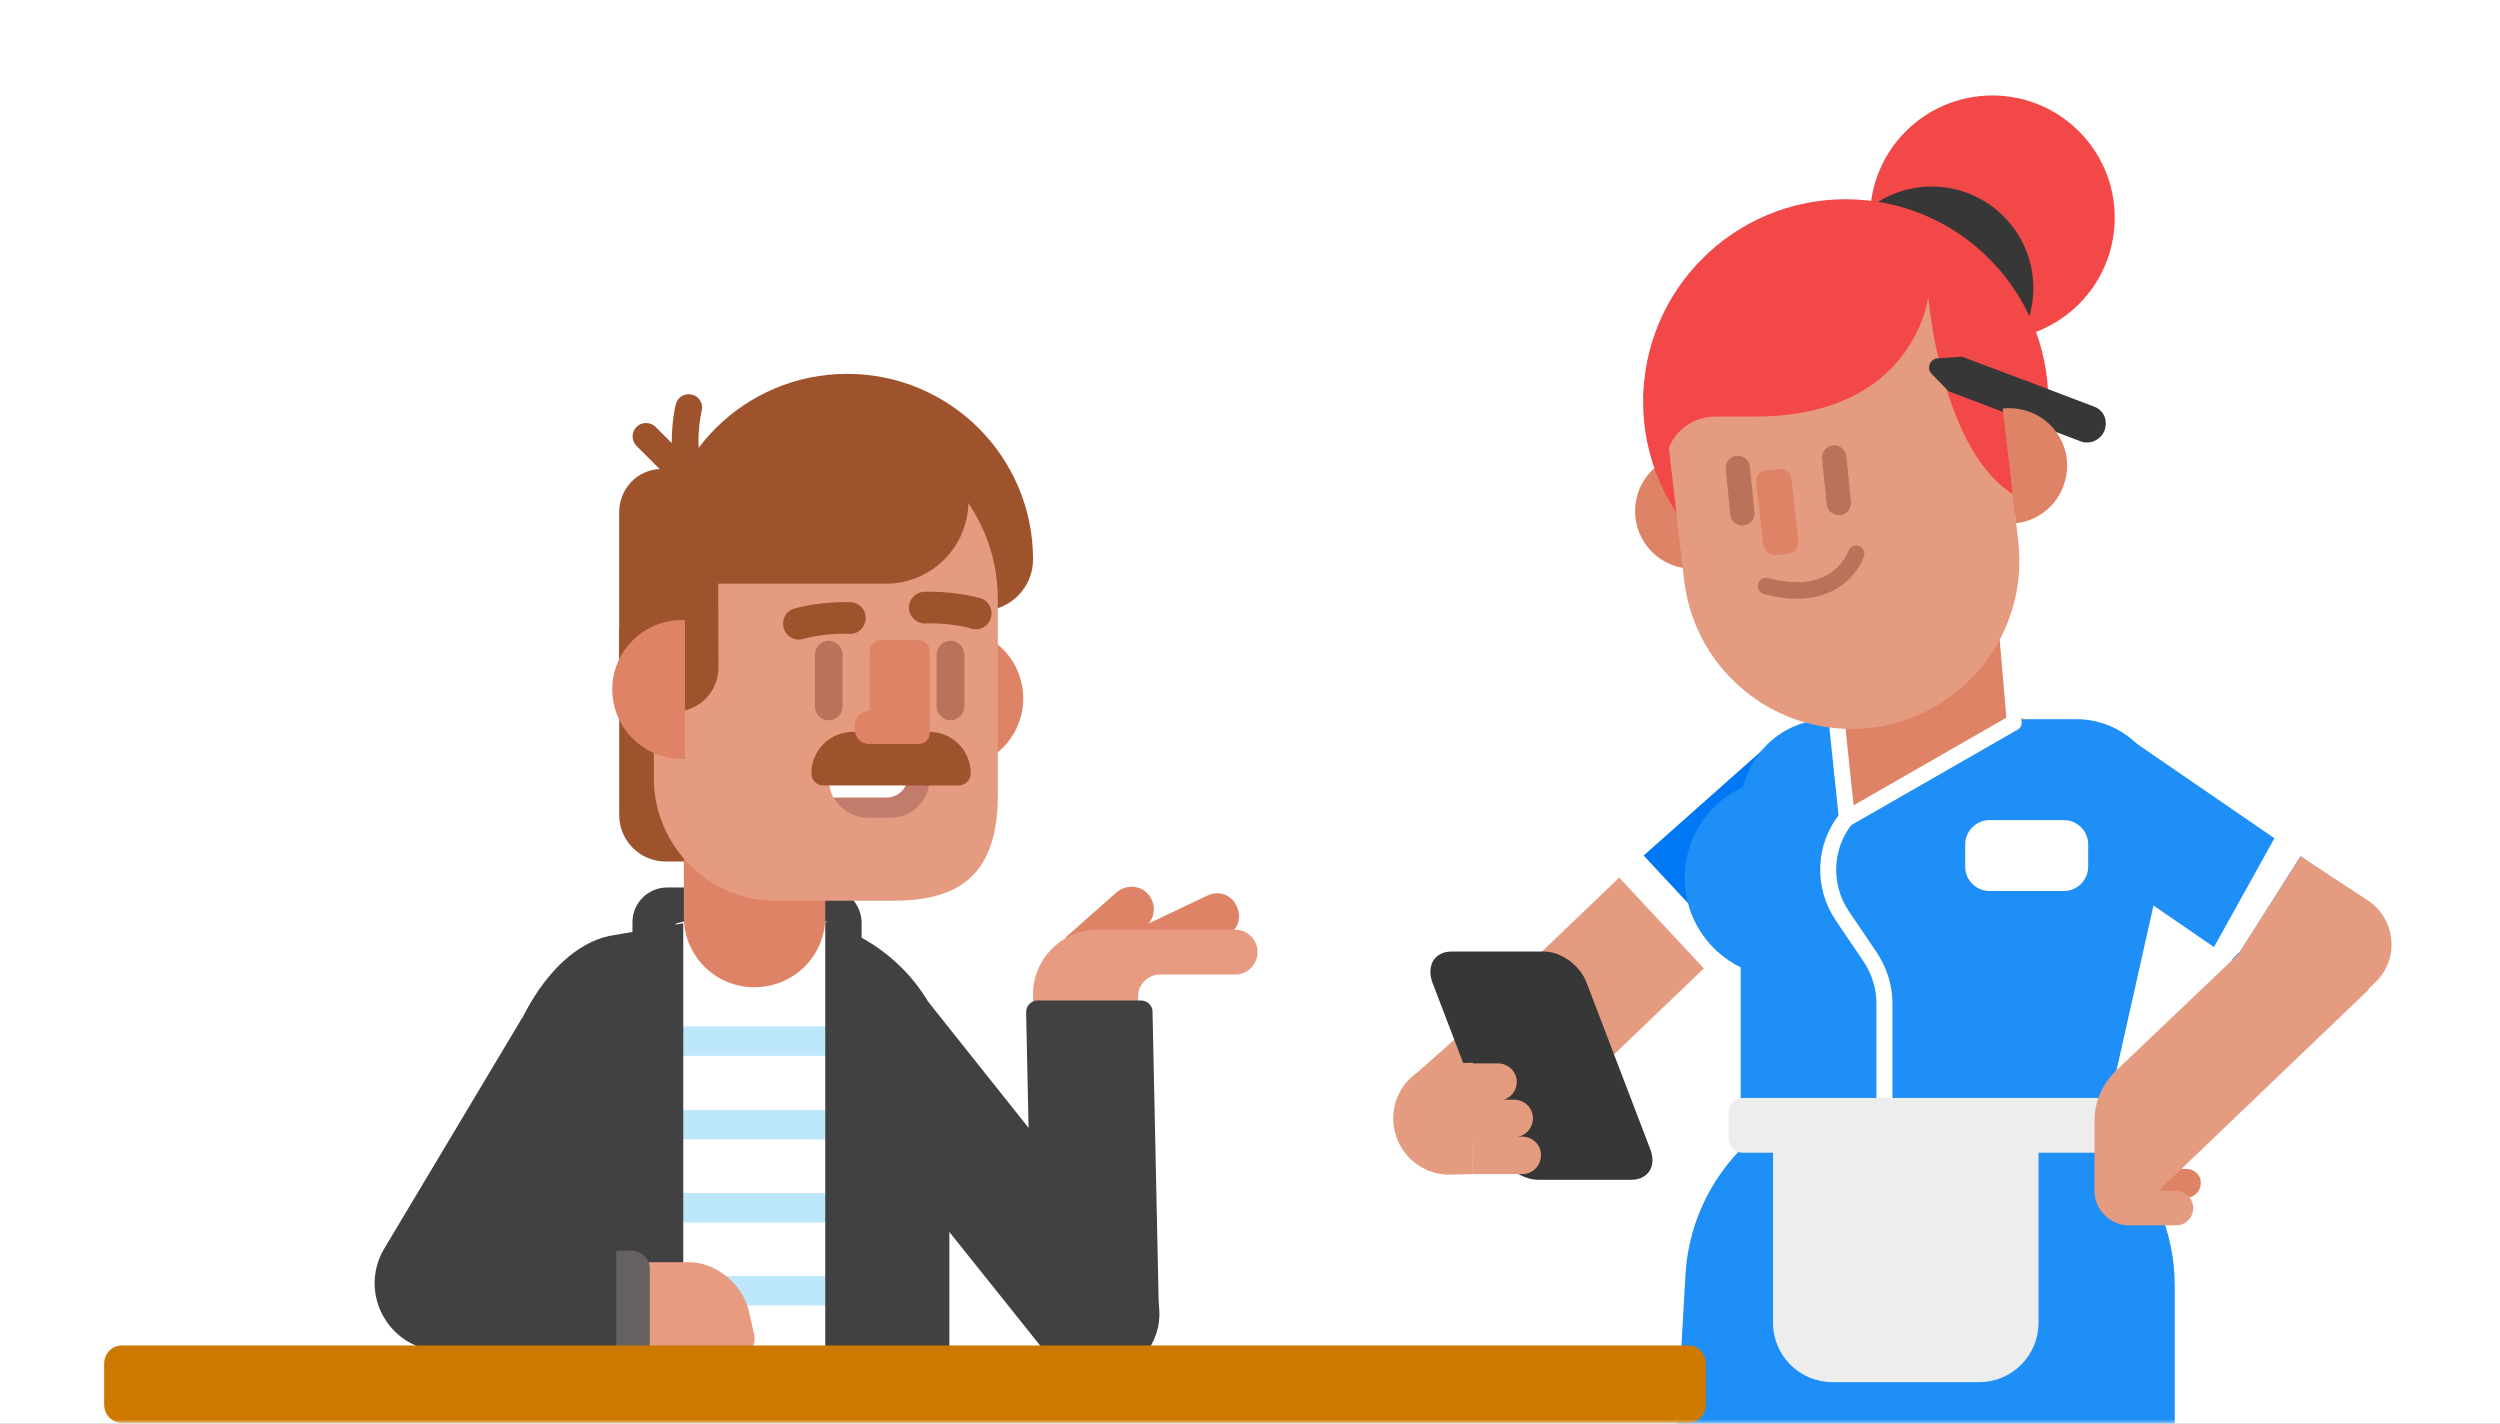 <svg xmlns="http://www.w3.org/2000/svg" xmlns:xlink="http://www.w3.org/1999/xlink" width="288" height="164" viewBox="0 0 288 164">
  <rect x="0" y="0" width="288" height="164" fill="#808080" stroke="none"/>
  <defs>
    <rect id="exp_check_please-a" width="288" height="164"/>
  </defs>
  <g fill="none" fill-rule="evenodd">
    <mask id="exp_check_please-b" fill="#fff">
      <use xlink:href="#exp_check_please-a"/>
    </mask>
    <use fill="#FFF" xlink:href="#exp_check_please-a"/>
    <g mask="url(#exp_check_please-b)">
      <g transform="translate(12 11)">
        <g transform="translate(148.233)">
          <polygon fill="#DE8366" fill-rule="nonzero" points="71.015 72.984 69.818 59.038 55.123 59.038 53.727 73.98"/>
          <path stroke="#E59B80" stroke-width="14.303" d="M33.845,92.773 L16.091,109.774"/>
          <path stroke="#0077F5" stroke-width="14.303" d="M49.271,79.226 L33.114,93.57"/>
          <path fill="#1D8FF6" fill-rule="nonzero" d="M90.298,153.668 L90.298,137.135 C90.298,124.65 80.191,114.556 67.69,114.556 L56.519,114.556 C44.351,114.556 34.377,124.185 33.912,136.271 L32.914,153.668 L90.298,153.668 Z"/>
          <rect width="3.79" height="14.543" x="30.657" y="86.757" fill="#FFF" fill-rule="nonzero" transform="rotate(137.038 32.552 94.029)"/>
          <ellipse cx="45.348" cy="90.117" fill="#1D8FF6" fill-rule="nonzero" rx="11.503" ry="11.489"/>
          <path fill="#1D8FF6" fill-rule="nonzero" d="M88.901,81.75 C88.901,76.304 84.446,71.855 78.994,71.855 L50.468,71.855 C44.816,71.855 40.295,76.437 40.295,82.082 L40.295,120.931 L81.654,120.931 L88.968,88.324 L88.968,81.75 L88.901,81.75 Z"/>
          <path stroke="#FFF" stroke-width="1.842" d="M56.852,117.743 L56.852,104.528 C56.852,102.668 56.253,100.809 55.189,99.215 L51.998,94.5 C49.67,91.047 49.87,86.465 52.463,83.277 L57.783,76.769"/>
          <path fill="#EDEDEE" fill-rule="nonzero" d="M67.757,148.222 L50.867,148.222 C47.077,148.222 44.019,145.168 44.019,141.382 L44.019,121.661 L74.605,121.661 L74.605,141.382 C74.605,145.168 71.547,148.222 67.757,148.222 Z"/>
          <path fill="#EDEDEE" fill-rule="nonzero" d="M83.183,115.485 L40.494,115.485 C39.63,115.485 38.899,116.216 38.899,117.079 L38.899,120.2 C38.899,121.064 39.63,121.794 40.494,121.794 L82.718,121.794 C83.515,121.794 84.18,121.197 84.313,120.466 L84.779,117.345 C84.912,116.415 84.114,115.485 83.183,115.485 Z"/>
          <polygon fill="#DE8366" fill-rule="nonzero" points="51.333 71.788 65.03 71.788 72.943 71.788 52.53 83.211"/>
          <polyline stroke="#FFF" stroke-linecap="round" stroke-width="1.842" points="71.746 72.253 52.53 83.277 51.333 71.855"/>
          <path fill="#E59B80" fill-rule="nonzero" d="M11.636,107.782 C10.838,106.919 9.509,106.786 8.644,107.583 L2.66,112.895 L5.519,116.083 L11.503,110.77 C12.368,110.04 12.434,108.645 11.636,107.782 Z"/>
          <path fill="#373737" fill-rule="nonzero" d="M27.661,124.915 L17.022,124.915 C15.027,124.915 12.833,123.322 12.102,121.329 L4.788,102.204 C4.056,100.211 5.053,98.617 6.982,98.617 L17.621,98.617 C19.615,98.617 21.81,100.211 22.541,102.204 L29.855,121.329 C30.653,123.322 29.656,124.915 27.661,124.915 Z"/>
          <g fill="#E59B80" fill-rule="nonzero" transform="translate(0 110.903)">
            <path d="M9.442,13.348 L9.442,0.531 L6.782,0.598 C3.192,0.465 0.266,3.32 0.266,6.907 C0.266,10.493 3.125,13.415 6.716,13.415 L9.442,13.348 Z"/>
            <path d="M14.496,2.723 C14.496,1.527 13.498,0.598 12.301,0.598 L7.514,0.598 L7.58,4.914 L12.368,4.914 C13.565,4.848 14.496,3.918 14.496,2.723 Z"/>
            <path d="M16.357,6.907 C16.357,5.711 15.36,4.781 14.163,4.781 L7.514,4.781 L7.58,9.098 L14.23,9.098 C15.426,9.098 16.357,8.102 16.357,6.907 Z"/>
            <path d="M17.288,11.157 C17.288,9.961 16.291,9.032 15.094,9.032 L9.376,9.032 L9.442,13.348 L15.16,13.348 C16.357,13.348 17.288,12.352 17.288,11.157 Z"/>
          </g>
          <g transform="translate(27.927)">
            <ellipse cx="41.359" cy="14.079" fill="#F34848" fill-rule="nonzero" rx="14.097" ry="14.079"/>
            <ellipse cx="34.377" cy="22.181" fill="#373737" fill-rule="nonzero" rx="11.703" ry="11.688"/>
            <ellipse cx="6.849" cy="47.881" fill="#DE8366" fill-rule="nonzero" rx="6.649" ry="6.641"/>
            <ellipse cx="24.469" cy="35.263" fill="#F34848" fill-rule="nonzero" rx="23.339" ry="23.31"/>
            <path fill="#E59B80" fill-rule="nonzero" d="M27.329,72.851 C37.968,71.589 45.548,62.026 44.351,51.401 L42.223,32.939 C40.96,22.313 31.385,14.743 20.746,15.938 C10.107,17.2 2.527,26.763 3.724,37.388 L5.851,55.85 C7.115,66.475 16.69,74.046 27.329,72.851 Z"/>
            <path fill="#DE8366" fill-rule="nonzero" d="M16.49,52.928 L17.82,52.795 C18.618,52.729 19.15,51.998 19.017,51.268 L18.219,44.228 C18.153,43.432 17.421,42.9 16.69,43.033 L15.36,43.166 C14.562,43.232 14.03,43.963 14.163,44.693 L14.961,51.733 C15.027,52.463 15.759,53.061 16.49,52.928 Z"/>
            <g fill="#BA725B" fill-rule="nonzero" transform="translate(9.974 39.845)">
              <path d="M13.831 8.5C14.629 8.434 15.16 7.703 15.094 6.973L14.562 1.727C14.496.93 13.764.398 13.033.465 12.235.531 11.703 1.262 11.769 1.992L12.301 7.239C12.368 8.035 13.099 8.567 13.831 8.5zM2.726 9.696C3.524 9.629 4.056 8.899 3.99 8.168L3.458 2.922C3.391 2.125 2.66 1.594 1.928 1.66 1.13 1.727.598 2.457.665 3.188L1.197 8.434C1.263 9.231 1.928 9.762 2.726 9.696z"/>
            </g>
            <path stroke="#BA725B" stroke-linecap="round" stroke-width="1.903" d="M25.666,52.795 C25.666,52.795 23.738,58.772 15.293,56.514"/>
            <path fill="#F34848" fill-rule="nonzero" d="M3.724,43.365 C3.325,39.978 5.984,36.99 9.442,36.99 L13.964,36.99 C32.449,36.99 33.978,23.177 33.978,23.177 C33.978,23.177 35.441,41.373 44.218,46.221 L43.021,27.228 L40.893,21.649 L33.446,16.27 L26.863,13.547 L17.421,13.547 L8.644,18.528 L3.657,25.435 L1.13,34.533 L3.724,43.365 Z"/>
            <path fill="#373737" fill-rule="nonzero" d="M53.128,35.861 L45.614,33.005 L37.835,30.083 L35.042,30.283 C34.178,30.349 33.712,31.411 34.377,32.076 L36.305,34.068 L43.487,36.791 L51.532,39.845 C52.596,40.244 53.793,39.713 54.258,38.65 C54.724,37.455 54.192,36.259 53.128,35.861 Z"/>
            <path fill="#DE8366" fill-rule="nonzero" d="M44.085,49.276 C47.742,48.877 50.335,45.557 49.936,41.904 C49.537,38.252 46.213,35.662 42.556,36.06 L44.085,49.276 Z"/>
          </g>
          <g transform="translate(79.792 79.027)">
            <path stroke="#1D8FF6" stroke-linejoin="round" stroke-width="14.275" d="M0.532,0.465 L29.257,20.188"/>
            <polygon fill="#FFF" fill-rule="nonzero" points="14.961 19.192 22.009 6.508 25.068 8.5 18.086 19.524 17.022 20.587"/>
            <g fill-rule="nonzero" transform="translate(.665 13.946)">
              <path fill="#DE8366" d="M11.171,30.681 L8.179,30.681 C7.248,30.681 6.516,31.411 6.516,32.341 C6.516,33.271 7.248,34.001 8.179,34.001 L11.171,34.001 C12.102,34.001 12.833,33.271 12.833,32.341 C12.9,31.411 12.102,30.681 11.171,30.681 Z"/>
              <path fill="#E59B80" d="M9.841,33.205 L7.979,33.205 L32.183,10.028 L23.073,0.332 L3.125,19.325 C1.529,20.852 0.598,22.911 0.598,25.103 L0.598,33.205 C0.598,35.396 2.394,37.189 4.588,37.189 L9.974,37.189 C11.104,37.189 12.035,36.259 11.969,35.064 C11.902,34.001 10.971,33.205 9.841,33.205 Z"/>
            </g>
            <path fill="#E59B80" fill-rule="nonzero" d="M17.887,19.79 L25.001,8.633 L32.715,13.68 C35.973,15.805 36.438,20.388 33.646,23.11 L31.983,24.704 L17.887,19.79 Z"/>
          </g>
          <path fill="#FFF" fill-rule="nonzero" d="M77.531,91.644 L68.953,91.644 C67.424,91.644 66.161,90.383 66.161,88.855 L66.161,86.265 C66.161,84.738 67.424,83.476 68.953,83.476 L77.531,83.476 C79.06,83.476 80.324,84.738 80.324,86.265 L80.324,88.855 C80.324,90.383 79.06,91.644 77.531,91.644 Z"/>
        </g>
        <g fill-rule="nonzero" transform="translate(30.54 31.471)">
          <path fill="#414141" d="M77.997,113.427 L52.995,82.148 C50.468,79.027 51,74.445 54.192,71.921 C57.317,69.464 64.432,72.984 64.432,72.984 L89.433,104.395 C91.96,107.516 91.428,112.098 88.236,114.622 C85.045,117.079 80.457,116.548 77.997,113.427 Z"/>
          <path fill="#9E532D" d="M58.049,56.78 L34.178,56.78 C31.185,56.78 28.792,54.389 28.792,51.401 L28.792,29.95 L58.115,29.95 L58.115,56.78 L58.049,56.78 Z"/>
          <path fill="#414141" d="M52.729,59.768 L34.31,59.768 C32.116,59.768 30.321,61.561 30.321,63.753 L30.321,67.87 L56.719,67.87 L56.719,63.753 C56.652,61.561 54.857,59.768 52.729,59.768 Z"/>
          <path fill="#FFF" d="M54.99,109.708 C54.99,106.852 54.99,103.93 54.857,101.075 C54.724,98.352 54.192,95.695 54.125,92.973 C54.059,90.316 54.724,87.793 54.79,85.136 C54.857,82.281 54.391,79.425 53.992,76.57 C53.594,73.98 53.261,71.39 53.328,68.8 C53.328,67.272 53.727,64.948 52.663,63.686 L36.239,63.686 L35.441,63.886 C33.247,65.612 31.917,69.198 30.919,71.655 C29.988,73.913 29.324,76.238 28.925,78.628 C28.459,81.484 28.792,84.339 28.725,87.195 C28.725,89.918 28.459,92.641 28.393,95.363 C28.193,101.075 29.324,106.387 30.055,111.966 C30.188,112.962 30.254,113.958 30.321,114.954 L32.848,114.954 L32.848,111.235 L54.857,111.235 C54.99,110.837 54.99,110.239 54.99,109.708 Z"/>
          <rect width="22.741" height="3.387" x="33.912" y="75.773" fill="#BDE8FC"/>
          <rect width="22.741" height="3.387" x="33.912" y="85.402" fill="#BDE8FC"/>
          <rect width="22.741" height="3.387" x="33.912" y="94.965" fill="#BDE8FC"/>
          <rect width="22.741" height="3.387" x="33.912" y="104.528" fill="#BDE8FC"/>
          <g fill="#414141" transform="translate(13.964 63.753)">
            <path d="M13.698 1.594C5.918 3.254.532 15.208.532 23.31L.532 48.877C.532 51.401 2.593 53.459 5.12 53.459L22.209 53.459 22.209.133 13.698 1.594zM40.627.797L38.699 0 38.566 0 38.566 53.393 48.274 53.393C50.801 53.393 52.862 51.334 52.862 48.811L52.862 17.665C52.796 10.293 47.543 3.586 40.627.797z"/>
          </g>
          <path fill="#DE8366" d="M44.351,71.257 C39.829,71.257 36.239,67.604 36.239,63.155 L36.239,51.201 L52.53,51.201 L52.53,63.155 C52.53,67.671 48.873,71.257 44.351,71.257 Z"/>
          <g transform="translate(27.927)">
            <path fill="#9E532D" d="M27.129,0.598 C15.293,0.598 5.718,10.161 5.718,21.981 L5.718,27.892 L42.622,27.892 C45.88,27.892 48.54,25.235 48.54,21.981 C48.54,10.161 38.965,0.598 27.129,0.598 Z"/>
            <ellipse cx="39.364" cy="37.986" fill="#DE8366" rx="8.046" ry="8.035"/>
            <path fill="#E59B80" d="M18.884,61.296 L32.382,61.296 C39.098,61.296 44.484,59.104 44.484,49.209 L44.484,26.564 C44.484,15.673 35.64,6.774 24.669,6.774 C13.764,6.774 4.854,15.606 4.854,26.564 L4.854,47.416 C4.987,55.053 11.237,61.296 18.884,61.296 Z"/>
            <g fill="#BA725B" transform="translate(23.273 31.212)">
              <path d="M1.729 9.297C.864 9.297.133 8.567.133 7.703L.133 1.727C.133.863.864.133 1.729.133 2.593.133 3.325.863 3.325 1.727L3.325 7.703C3.325 8.567 2.593 9.297 1.729 9.297zM15.759 9.297C14.894 9.297 14.163 8.567 14.163 7.703L14.163 1.727C14.163.863 14.894.133 15.759.133 16.623.133 17.355.863 17.355 1.727L17.355 7.703C17.355 8.567 16.623 9.297 15.759 9.297z"/>
            </g>
            <g transform="translate(24.602 46.486)">
              <path fill="#C17C6C" d="M7.514,5.246 L4.92,5.246 C2.46,5.246 0.465,3.254 0.465,0.797 L0.465,0.133 L12.035,0.133 L12.035,0.797 C11.969,3.254 9.974,5.246 7.514,5.246 Z"/>
              <path fill="#FFF" d="M0.399,0.133 L0.399,0.797 C0.399,1.527 0.598,2.258 0.931,2.922 L7.048,2.922 C8.378,2.922 9.509,1.859 9.509,0.465 L9.509,0.133 L0.399,0.133 Z"/>
            </g>
            <path fill="#9E532D" d="M39.962,48.014 L24.403,48.014 C23.605,48.014 23.007,47.416 23.007,46.619 C23.007,43.963 25.134,41.838 27.794,41.838 L36.571,41.838 C39.231,41.838 41.359,43.963 41.359,46.619 C41.359,47.416 40.694,48.014 39.962,48.014 Z"/>
            <g fill="#DE8366" transform="translate(27.927 31.212)">
              <path d="M7.447,12.02 L3.059,12.02 C2.394,12.02 1.795,11.489 1.795,10.758 L1.795,1.328 C1.795,0.664 2.327,0.066 3.059,0.066 L7.447,0.066 C8.112,0.066 8.711,0.598 8.711,1.328 L8.711,10.758 C8.711,11.489 8.112,12.02 7.447,12.02 Z"/>
              <path d="M1.729,12.02 L4.322,12.02 L4.322,8.235 L1.729,8.235 C0.798,8.235 0.066,8.965 0.066,9.895 L0.066,10.293 C0.066,11.29 0.798,12.02 1.729,12.02 Z"/>
            </g>
            <path fill="#9E532D" d="M0.798,39.513 L7.314,39.513 C10.173,39.447 12.368,37.123 12.301,34.267 L12.235,11.555 L5.652,11.555 C2.926,11.622 0.798,13.879 0.864,16.669 L0.864,39.513 L0.798,39.513 Z"/>
            <path fill="#DE8366" d="M8.112,28.954 C8.245,28.954 8.312,28.954 8.445,28.954 L8.445,44.959 C8.312,44.959 8.245,44.959 8.112,44.959 C3.657,44.959 0.066,41.373 0.066,36.923 C0.066,32.54 3.657,28.954 8.112,28.954 Z"/>
            <path fill="#9E532D" d="M21.544 31.212C20.746 31.212 20.014 30.681 19.815 29.884 19.549 28.888 20.081 27.892 21.078 27.626 24.204 26.763 27.395 26.896 27.528 26.896 28.526 26.962 29.324 27.759 29.257 28.822 29.191 29.818 28.393 30.615 27.329 30.548 27.329 30.548 24.536 30.415 22.009 31.146 21.81 31.212 21.677 31.212 21.544 31.212zM41.957 30.017C41.824 30.017 41.625 30.017 41.492 29.95 38.965 29.22 36.239 29.353 36.172 29.353 35.175 29.419 34.31 28.622 34.244 27.626 34.178 26.63 34.975 25.767 35.973 25.7 36.106 25.7 39.297 25.567 42.423 26.431 43.42 26.696 43.952 27.693 43.686 28.689 43.487 29.486 42.755 30.017 41.957 30.017zM11.503 24.771L31.584 24.771C36.837 24.771 41.093 20.52 41.093 15.274L41.093 10.426 24.602 3.852 11.503 10.426 11.503 24.771zM9.775 15.141C9.376 15.141 8.977 15.008 8.644 14.676L2.859 8.899C2.261 8.301 2.261 7.305 2.859 6.707 3.458 6.11 4.455 6.11 5.053 6.707L6.915 8.567C6.915 6.176 7.314 4.25 7.381 4.117 7.58 3.254 8.445 2.789 9.243 2.988 10.107 3.188 10.572 4.051 10.373 4.848 10.04 6.242 9.509 10.36 10.971 12.751 11.37 13.415 11.237 14.278 10.639 14.809 10.439 15.008 10.107 15.141 9.775 15.141z"/>
          </g>
          <path fill="#DE8366" d="M85.311,67.87 L89.566,64.151 C90.63,63.155 90.63,61.561 89.699,60.499 C88.702,59.436 87.106,59.436 86.042,60.366 L80.191,65.546 C80.191,65.546 80.656,66.675 81.654,67.671 C82.651,68.8 84.247,68.866 85.311,67.87 Z"/>
          <path fill="#DE8366" d="M87.638,70.593 L98.809,65.28 C100.072,64.682 100.538,63.221 99.939,61.96 L99.873,61.827 C99.274,60.565 97.812,60.1 96.548,60.698 L85.377,66.011 C84.114,66.608 83.648,68.069 84.247,69.331 L84.313,69.464 C84.912,70.659 86.375,71.191 87.638,70.593 Z"/>
          <path fill="#E79C81" d="M88.569,73.05 L88.569,72.319 C88.569,70.925 89.699,69.796 91.096,69.796 L99.74,69.796 C101.203,69.796 102.333,68.601 102.333,67.206 C102.333,65.745 101.136,64.616 99.74,64.616 L83.914,64.616 C81.986,64.616 80.058,65.413 78.661,66.808 C77.265,68.202 76.467,70.062 76.467,72.054 L76.467,73.515 L88.569,73.05 Z"/>
          <path fill="#414141" d="M88.901,72.784 C89.633,72.784 90.231,73.382 90.231,74.046 L90.963,108.645 C91.029,112.696 87.771,115.95 83.781,116.017 C79.792,116.017 76.467,112.829 76.401,108.778 L75.669,74.112 C75.669,73.382 76.268,72.784 76.999,72.784 L88.901,72.784 Z"/>
          <path fill="#E79C81" d="M36.837,102.934 L32.582,102.934 C29.589,102.934 27.728,105.391 28.459,108.38 C29.191,111.368 32.183,113.825 35.175,113.825 L42.356,113.825 C43.686,113.825 44.617,112.63 44.351,111.302 L43.686,108.38 C42.888,105.325 39.829,102.934 36.837,102.934 Z"/>
          <path fill="#666161" d="M32.316,115.087 L28.393,115.087 L28.393,101.606 L30.188,101.606 C31.385,101.606 32.316,102.536 32.316,103.731 L32.316,115.087 Z"/>
          <rect width="12.102" height="14.012" x="16.357" y="99.215" fill="#414141"/>
          <path fill="#414141" d="M17.621,74.777 L1.662,101.473 C-1.33,106.719 2.46,113.161 8.445,113.161 L24.27,113.161 L21.145,89.187 L17.621,74.777 Z"/>
        </g>
        <path fill="#CD7900" fill-rule="nonzero" d="M182.513,152.91 L2.013,152.91 C0.901,152.91 0,151.971 0,150.814 L0,146.096 C0,144.938 0.901,144 2.013,144 L182.513,144 C183.624,144 184.525,144.939 184.525,146.096 L184.525,150.814 C184.525,151.971 183.624,152.91 182.513,152.91 Z"/>
      </g>
    </g>
  </g>
</svg>
